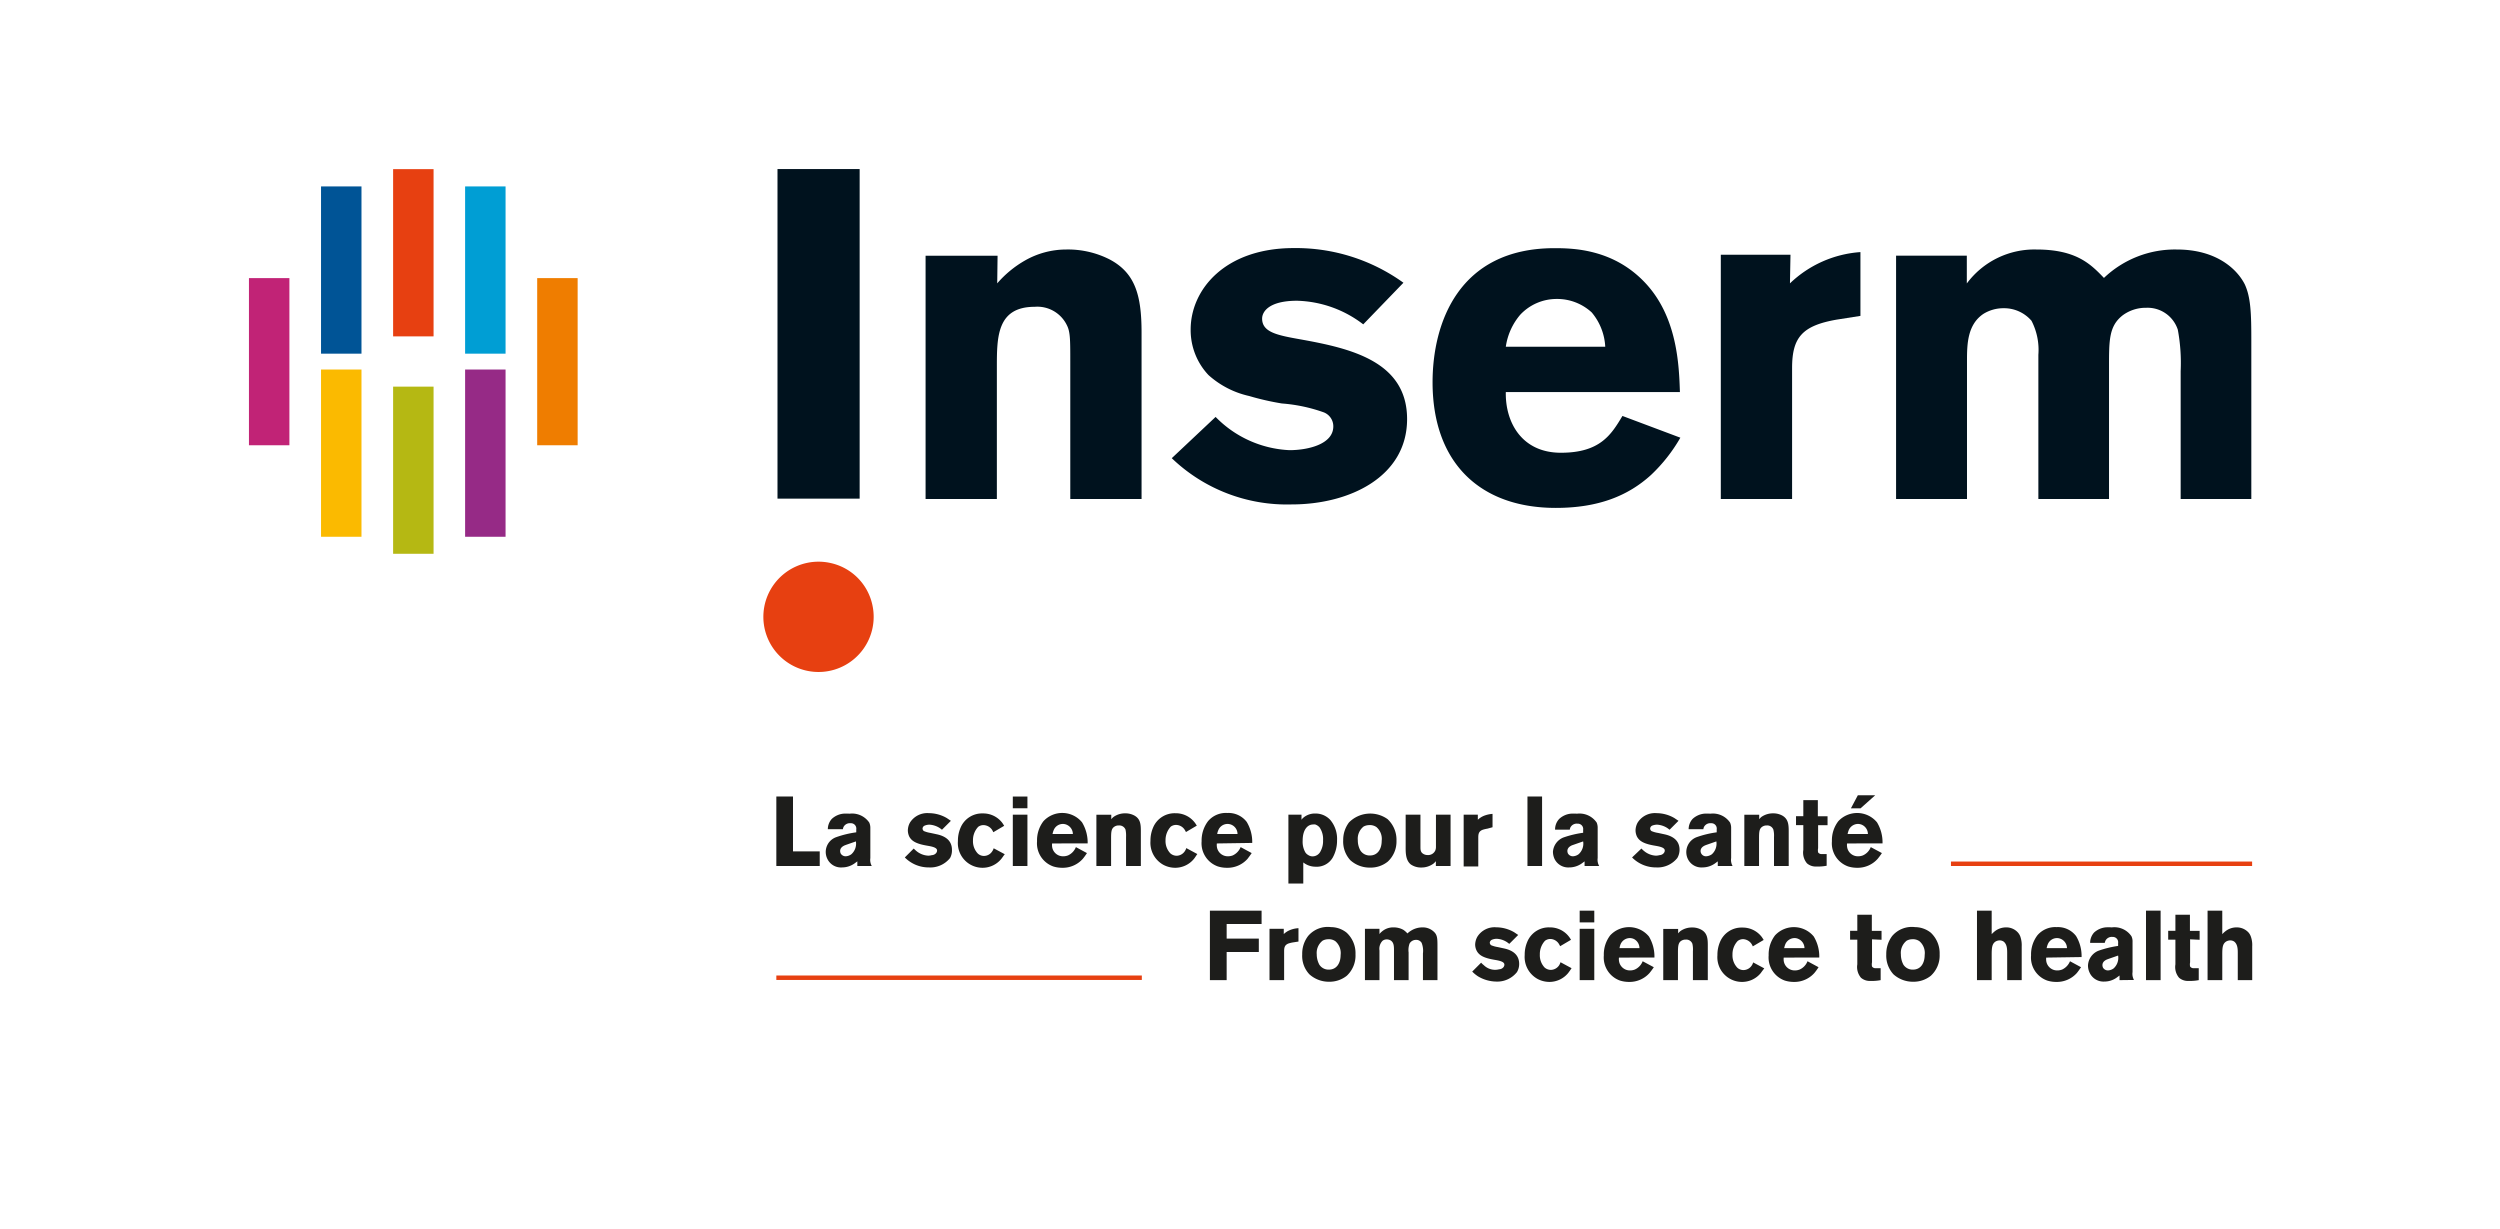 <svg id="Calque_1" data-name="Calque 1" xmlns="http://www.w3.org/2000/svg" width="98.98mm" height="48.67mm" viewBox="0 0 280.58 137.96"><defs><style>.cls-1{fill:#00121e;}.cls-2{fill:#e74011;}.cls-3{fill:#ef7d00;}.cls-4{fill:#009ed4;}.cls-5{fill:#962a86;}.cls-6{fill:#b5b813;}.cls-7{fill:#005496;}.cls-8{fill:#fbba00;}.cls-9{fill:#c12376;}.cls-10{fill:#1d1d1b;}</style></defs><rect class="cls-1" x="87.26" y="18.97" width="9.22" height="36.99"/><path class="cls-1" d="M111.92,31.8a11.93,11.93,0,0,1,3.14-2.58A9.34,9.34,0,0,1,119.64,28a10.32,10.32,0,0,1,4.87,1.1c2.88,1.51,3.61,4,3.61,8.21V56h-8V40.6c0-2.46,0-3.34-.37-4.08a3.68,3.68,0,0,0-3.62-2.09c-4.25,0-4.25,3.4-4.25,6.8V56h-8V28.7h8.08Z"/><path class="cls-1" d="M136.43,46.79a12.36,12.36,0,0,0,8.29,3.73c2,0,4.92-.63,4.92-2.67a1.68,1.68,0,0,0-1.06-1.57,17.94,17.94,0,0,0-4.71-1,30,30,0,0,1-3.68-.84,10.11,10.11,0,0,1-4.56-2.35,7.35,7.35,0,0,1-2-5.11c0-4.5,3.87-9.14,11.56-9.14a20.63,20.63,0,0,1,12.32,3.89L153,36.4a12.73,12.73,0,0,0-7.43-2.65c-3.18,0-3.92,1.25-3.92,2,0,1.56,1.75,1.88,4.39,2.35,5.53,1,11.88,2.45,11.88,8.93s-6.46,9.58-12.94,9.58a18.66,18.66,0,0,1-13.47-5.19Z"/><path class="cls-1" d="M169,38.91a7.08,7.08,0,0,1,1.62-3.59,5.59,5.59,0,0,1,4.09-1.77,5.72,5.72,0,0,1,3.93,1.51,6.49,6.49,0,0,1,1.52,3.85Zm13.09,7.77c-1.26,2.11-2.51,4.13-6.91,4.13S168.93,47.38,169,44h19.54c-.1-3.09-.31-8.42-3.87-12.23s-8.05-3.92-10.21-3.92c-10.79,0-13.68,8.46-13.68,15.05,0,9,5.29,14.1,13.83,14.1,4.82,0,8.14-1.38,10.69-3.7a18.1,18.1,0,0,0,3.29-4.18Z"/><path class="cls-1" d="M200.89,31.8a12.69,12.69,0,0,1,7.91-3.51v7.16l-2.67.42c-3.87.68-5,2-5,5.43V56h-8V28.59h7.82Z"/><path class="cls-1" d="M220.74,31.81A9.44,9.44,0,0,1,228.56,28c4.49,0,6.11,1.67,7.57,3.19A11.55,11.55,0,0,1,244.31,28c4.5,0,6.79,2.25,7.63,3.92.68,1.47.73,3.35.73,6.28V56h-7.93V41.65a20.29,20.29,0,0,0-.32-4.65,3.57,3.57,0,0,0-3.54-2.46,4.36,4.36,0,0,0-2.64.84c-1.54,1.2-1.54,2.77-1.54,5.74V56h-7.93V39.82A7.12,7.12,0,0,0,228,36a4.06,4.06,0,0,0-3.17-1.41,4.24,4.24,0,0,0-2.22.63c-1.8,1.2-1.85,3.4-1.85,5.25V56H212.8V28.69h7.94Z"/><path class="cls-2" d="M93.28,63.2a6.19,6.19,0,1,0,4.61,4.61,6.13,6.13,0,0,0-4.61-4.61"/><rect class="cls-3" x="60.29" y="31.21" width="4.54" height="18.76"/><rect class="cls-4" x="52.2" y="20.92" width="4.54" height="18.77"/><rect class="cls-5" x="52.2" y="41.47" width="4.54" height="18.77"/><rect class="cls-2" x="44.12" y="18.98" width="4.54" height="18.77"/><rect class="cls-6" x="44.12" y="43.39" width="4.54" height="18.76"/><rect class="cls-7" x="36.03" y="20.92" width="4.54" height="18.77"/><rect class="cls-8" x="36.03" y="41.47" width="4.54" height="18.77"/><rect class="cls-9" x="27.94" y="31.21" width="4.54" height="18.76"/><path class="cls-10" d="M87.13,97.19v-7.8H89v6.16h3v1.64Z"/><path class="cls-10" d="M96.22,97.19v-.52l-.34.25a2.42,2.42,0,0,1-1.37.43,1.69,1.69,0,0,1-1.65-.95,1.76,1.76,0,0,1,1-2.45,11.35,11.35,0,0,1,2.24-.54v-.33a.6.6,0,0,0-.63-.69.8.8,0,0,0-.8.42,1,1,0,0,0-.07.25H92.91a1.71,1.71,0,0,1,.45-1.16,2.25,2.25,0,0,1,1.26-.58,4.55,4.55,0,0,1,.72,0,2.33,2.33,0,0,1,2.22,1,1.5,1.5,0,0,1,.12.64V96.3a1.41,1.41,0,0,0,.16.89ZM95,94.8l-.19.07c-.41.18-.52.42-.52.64a.73.73,0,0,0,.06.27.64.64,0,0,0,.57.32,1.16,1.16,0,0,0,.63-.23,1.59,1.59,0,0,0,.51-1.44Z"/><path class="cls-10" d="M106.63,96.29a2.83,2.83,0,0,1-2.37,1.06,3.75,3.75,0,0,1-2.71-1.12l1-1a3.84,3.84,0,0,0,.3.28,2.24,2.24,0,0,0,1.33.52,1.58,1.58,0,0,0,.41-.06c.24,0,.58-.2.58-.52s-.51-.44-1.11-.54c-1.16-.2-1.7-.47-2-1a1.66,1.66,0,0,1-.17-.72,1.87,1.87,0,0,1,.23-.86,2.29,2.29,0,0,1,2.14-1.07,4,4,0,0,1,2,.55l.46.31-1,1c-.09-.07-.19-.15-.3-.22a2.41,2.41,0,0,0-1.1-.35,1.45,1.45,0,0,0-.52.1.38.38,0,0,0-.26.34.36.36,0,0,0,.15.28,3.21,3.21,0,0,0,.75.21l.74.16c.89.2,1.66.67,1.66,1.74A1.77,1.77,0,0,1,106.63,96.29Z"/><path class="cls-10" d="M112.38,96.39a2.71,2.71,0,0,1-2.1,1,2.77,2.77,0,0,1-2.77-3,3.64,3.64,0,0,1,.28-1.46,2.61,2.61,0,0,1,2.52-1.64,2.68,2.68,0,0,1,2.18,1.06c.06.09.11.16.21.33l-1.22.72a1.65,1.65,0,0,0-.18-.33,1.21,1.21,0,0,0-.91-.47,1,1,0,0,0-.6.19,2.17,2.17,0,0,0-.59,1.54,2,2,0,0,0,.54,1.46,1,1,0,0,0,.7.27,1.1,1.1,0,0,0,.92-.52,1,1,0,0,0,.16-.34l1.25.67C112.65,96,112.52,96.22,112.38,96.39Z"/><path class="cls-10" d="M113.67,90.71V89.39h1.64v1.32Zm0,6.48V91.43h1.64v5.76Z"/><path class="cls-10" d="M118.08,94.66a1.61,1.61,0,0,0,0,.35,1.23,1.23,0,0,0,1.25,1.09,1.5,1.5,0,0,0,.54-.1,1.72,1.72,0,0,0,.88-.93l1.24.67a6.37,6.37,0,0,1-.47.65,3,3,0,0,1-2.31,1,3.34,3.34,0,0,1-1-.15,2.75,2.75,0,0,1-1.82-2.83,3.52,3.52,0,0,1,.72-2.25,2.87,2.87,0,0,1,4.33.13,4.39,4.39,0,0,1,.63,2.36Zm1.68-2.08a1.06,1.06,0,0,0-.5-.11,1.11,1.11,0,0,0-1,.69,2,2,0,0,0-.13.44h2.28A1.14,1.14,0,0,0,119.76,92.58Z"/><path class="cls-10" d="M126.38,97.19V93.94a3.29,3.29,0,0,0-.06-.83.74.74,0,0,0-.75-.47.84.84,0,0,0-.56.18c-.28.22-.31.57-.31,1.26v3.11h-1.65V91.44h1.67v.5a1.53,1.53,0,0,1,.26-.26,2.21,2.21,0,0,1,1.32-.4,2.1,2.1,0,0,1,1,.24c.69.37.74,1,.74,1.73v3.94Z"/><path class="cls-10" d="M134,96.39a2.72,2.72,0,0,1-2.1,1,2.86,2.86,0,0,1-1.31-.32,2.82,2.82,0,0,1-1.47-2.7,3.64,3.64,0,0,1,.28-1.46,2.61,2.61,0,0,1,2.53-1.64,2.67,2.67,0,0,1,2.17,1.06c.07.09.11.16.22.33l-1.22.72a1.88,1.88,0,0,0-.19-.33,1.17,1.17,0,0,0-.91-.47,1,1,0,0,0-.6.19,2.22,2.22,0,0,0-.59,1.54,2,2,0,0,0,.54,1.46,1.08,1.08,0,0,0,.71.27,1.13,1.13,0,0,0,.92-.52,1.2,1.2,0,0,0,.16-.34l1.24.67C134.26,96,134.14,96.22,134,96.39Z"/><path class="cls-10" d="M136.57,94.66a1.61,1.61,0,0,0,0,.35,1.23,1.23,0,0,0,1.25,1.09,1.5,1.5,0,0,0,.54-.1,1.76,1.76,0,0,0,.88-.93l1.24.67c-.23.34-.35.49-.47.65a3,3,0,0,1-2.32,1,3.29,3.29,0,0,1-1-.15,2.75,2.75,0,0,1-1.83-2.83,3.58,3.58,0,0,1,.72-2.25,2.61,2.61,0,0,1,2.16-.92,2.57,2.57,0,0,1,2.18,1,4.36,4.36,0,0,1,.62,2.36Zm1.68-2.08a1.1,1.1,0,0,0-.51-.11,1.11,1.11,0,0,0-1,.69,1.56,1.56,0,0,0-.13.44h2.28A1.14,1.14,0,0,0,138.25,92.58Z"/><path class="cls-10" d="M149.56,96.27a2.08,2.08,0,0,1-1.92,1,2.2,2.2,0,0,1-1.37-.48v2.37H144.6V91.43h1.47V92a1.09,1.09,0,0,1,.23-.25,2,2,0,0,1,1.33-.45,2.24,2.24,0,0,1,1.68.73,3.31,3.31,0,0,1,.75,2.28A3.9,3.9,0,0,1,149.56,96.27Zm-1.46-3.41a1.1,1.1,0,0,0-.49-.33.84.84,0,0,0-.24,0c-.61,0-1.17.57-1.17,1.82a2.39,2.39,0,0,0,.29,1.29.86.86,0,0,0,.32.31.88.88,0,0,0,.52.16,1,1,0,0,0,.89-.6,2.34,2.34,0,0,0,.27-1.2A2.3,2.3,0,0,0,148.1,92.86Z"/><path class="cls-10" d="M155.75,96.7a3.06,3.06,0,0,1-2,.67,3.23,3.23,0,0,1-2.2-.83,3.09,3.09,0,0,1-.8-2.24,3.26,3.26,0,0,1,.65-2,3.35,3.35,0,0,1,4.33-.37,3.17,3.17,0,0,1,1,2.43A3.06,3.06,0,0,1,155.75,96.7Zm-1.27-3.88a1.3,1.3,0,0,0-.82-.22,1.41,1.41,0,0,0-.62.16,1.74,1.74,0,0,0-.65,1.53,2.33,2.33,0,0,0,.29,1.16,1.23,1.23,0,0,0,1.07.56c.91,0,1.32-.78,1.32-1.64A1.75,1.75,0,0,0,154.48,92.82Z"/><path class="cls-10" d="M161.15,97.19v-.54a2.16,2.16,0,0,1-.25.26,2.27,2.27,0,0,1-1.38.45,2,2,0,0,1-1.19-.35c-.62-.51-.57-1.44-.57-2.15V91.43h1.66V95c0,.36,0,.64.32.83a.89.89,0,0,0,.48.13.88.88,0,0,0,.87-.52,1.1,1.1,0,0,0,.07-.44V91.43h1.64v5.76Z"/><path class="cls-10" d="M166.93,93a3.61,3.61,0,0,0-.51.12c-.44.16-.51.45-.51.88v3.24h-1.64V91.43h1.59V92a2.23,2.23,0,0,1,.65-.43,3.32,3.32,0,0,1,1-.23v1.5Z"/><path class="cls-10" d="M171.43,97.19v-7.8h1.64v7.8Z"/><path class="cls-10" d="M177.84,97.19v-.52l-.34.25a2.43,2.43,0,0,1-1.38.43,1.71,1.71,0,0,1-1.65-.95,2,2,0,0,1-.18-.81A1.87,1.87,0,0,1,175.44,94a11.35,11.35,0,0,1,2.24-.54v-.33a.6.6,0,0,0-.63-.69.8.8,0,0,0-.8.42,1,1,0,0,0-.07.25h-1.65A1.71,1.71,0,0,1,175,91.9a2.25,2.25,0,0,1,1.26-.58,4.55,4.55,0,0,1,.72,0,2.33,2.33,0,0,1,2.22,1,1.53,1.53,0,0,1,.11.64V96.3a1.4,1.4,0,0,0,.17.89Zm-1.22-2.39-.2.07c-.4.18-.51.42-.51.64a.73.73,0,0,0,.06.27.64.64,0,0,0,.57.32,1.16,1.16,0,0,0,.63-.23,1.59,1.59,0,0,0,.51-1.44Z"/><path class="cls-10" d="M188.25,96.29a2.83,2.83,0,0,1-2.37,1.06,3.75,3.75,0,0,1-2.71-1.12l1.05-1a2.62,2.62,0,0,0,.3.28,2.24,2.24,0,0,0,1.33.52,1.64,1.64,0,0,0,.41-.06c.24,0,.58-.2.58-.52s-.51-.44-1.11-.54c-1.17-.2-1.7-.47-2-1a1.66,1.66,0,0,1-.17-.72,1.87,1.87,0,0,1,.23-.86,2.28,2.28,0,0,1,2.13-1.07,4,4,0,0,1,2,.55l.46.31-1,1c-.09-.07-.19-.15-.3-.22a2.41,2.41,0,0,0-1.1-.35,1.58,1.58,0,0,0-.53.1.38.38,0,0,0-.25.34.36.36,0,0,0,.15.28,3.08,3.08,0,0,0,.75.21l.74.16c.89.2,1.66.67,1.66,1.74A1.86,1.86,0,0,1,188.25,96.29Z"/><path class="cls-10" d="M192.79,97.19v-.52l-.34.25a2.42,2.42,0,0,1-1.37.43,1.69,1.69,0,0,1-1.65-.95,1.79,1.79,0,0,1,1-2.45,11.35,11.35,0,0,1,2.24-.54v-.33a.6.6,0,0,0-.63-.69.8.8,0,0,0-.8.42,1,1,0,0,0-.07.25h-1.65a1.71,1.71,0,0,1,.45-1.16,2.25,2.25,0,0,1,1.26-.58,4.55,4.55,0,0,1,.72,0,2.33,2.33,0,0,1,2.22,1,1.5,1.5,0,0,1,.12.64V96.3a1.41,1.41,0,0,0,.16.89Zm-1.22-2.39-.19.07c-.41.18-.52.42-.52.64a.6.6,0,0,0,.63.59,1.24,1.24,0,0,0,.64-.23,1.61,1.61,0,0,0,.5-1.44Z"/><path class="cls-10" d="M199.1,97.19V93.94a2.78,2.78,0,0,0-.07-.83.73.73,0,0,0-.75-.47.84.84,0,0,0-.55.18c-.28.22-.31.57-.31,1.26v3.11h-1.65V91.44h1.67v.5a1.82,1.82,0,0,1,.25-.26,2.27,2.27,0,0,1,1.32-.4,2.11,2.11,0,0,1,1,.24c.68.37.74,1,.74,1.73v3.94Z"/><path class="cls-10" d="M204.05,92.61v2.58a1.16,1.16,0,0,0,0,.47.44.44,0,0,0,.39.19h.57v1.31a4.93,4.93,0,0,1-.86.09h-.35a1.47,1.47,0,0,1-1-.36,1.86,1.86,0,0,1-.41-1.5V92.6h-.82v-1h.82v-1.8h1.63v1.81h1.09v1Z"/><path class="cls-10" d="M207.3,94.66a1.26,1.26,0,0,0,0,.35,1.22,1.22,0,0,0,1.25,1.09,1.46,1.46,0,0,0,.53-.1,1.68,1.68,0,0,0,.88-.93l1.25.67a7.93,7.93,0,0,1-.48.65,3,3,0,0,1-2.31,1,3.38,3.38,0,0,1-1-.15,2.75,2.75,0,0,1-1.82-2.83,3.52,3.52,0,0,1,.72-2.25,2.89,2.89,0,0,1,4.34.13,4.36,4.36,0,0,1,.62,2.36ZM209,92.58a1.1,1.1,0,0,0-.51-.11,1.14,1.14,0,0,0-1,.69,2.77,2.77,0,0,0-.13.44h2.28A1.15,1.15,0,0,0,209,92.58Zm-.19-1.86h-1.08l.78-1.47h1.95Z"/><path class="cls-10" d="M137.67,103.7v1.64h3.61v1.5h-3.61V110h-1.88v-7.8h5.8v1.5Z"/><path class="cls-10" d="M145.15,105.76a3.65,3.65,0,0,0-.52.12c-.44.16-.51.45-.51.88V110h-1.64v-5.76h1.6v.59a2.23,2.23,0,0,1,.65-.43,2.92,2.92,0,0,1,1-.23v1.5Z"/><path class="cls-10" d="M151.15,109.51a3.1,3.1,0,0,1-2,.67,3.26,3.26,0,0,1-2.19-.83,3,3,0,0,1-.81-2.24,3.26,3.26,0,0,1,.66-2.06,2.88,2.88,0,0,1,2.57-1,2.81,2.81,0,0,1,1.75.62,3.13,3.13,0,0,1,1,2.43A3.09,3.09,0,0,1,151.15,109.51Zm-1.28-3.88a1.26,1.26,0,0,0-.81-.22,1.35,1.35,0,0,0-.62.16,1.74,1.74,0,0,0-.66,1.53,2.44,2.44,0,0,0,.29,1.16,1.23,1.23,0,0,0,1.07.56c.91,0,1.32-.78,1.32-1.64A1.75,1.75,0,0,0,149.87,105.63Z"/><path class="cls-10" d="M159.7,110v-3a2.42,2.42,0,0,0-.15-1.19.7.7,0,0,0-.62-.33.83.83,0,0,0-.73.41,2.17,2.17,0,0,0-.11,1V110h-1.64v-3.42c0-.55-.08-.8-.32-1a.83.83,0,0,0-.48-.15.75.75,0,0,0-.48.15,1.29,1.29,0,0,0-.35,1.09V110h-1.63v-5.76h1.63v.59a1.54,1.54,0,0,1,.28-.29,1.92,1.92,0,0,1,1.3-.46,2.21,2.21,0,0,1,1.11.28,2.43,2.43,0,0,1,.45.4,2.17,2.17,0,0,1,.4-.31,2.4,2.4,0,0,1,1.26-.37,1.8,1.8,0,0,1,1.44.63c.26.34.27.71.27,1.54V110Z"/><path class="cls-10" d="M170.25,109.1a2.82,2.82,0,0,1-2.36,1.06,4.08,4.08,0,0,1-2-.58,3.83,3.83,0,0,1-.66-.54l1-1a2,2,0,0,0,.3.28,1.8,1.8,0,0,0,1.73.46c.25,0,.58-.2.58-.52s-.5-.44-1.1-.54c-1.17-.2-1.71-.47-2-1a1.57,1.57,0,0,1-.18-.72,1.92,1.92,0,0,1,.24-.86,2.28,2.28,0,0,1,2.13-1.07,4.06,4.06,0,0,1,2,.55l.46.31-1,1c-.1-.07-.19-.15-.3-.22a2.3,2.3,0,0,0-1.11-.35,1.34,1.34,0,0,0-.52.1.4.4,0,0,0-.26.34.39.39,0,0,0,.15.28,3.21,3.21,0,0,0,.75.21l.74.16c.89.2,1.66.67,1.66,1.74A1.77,1.77,0,0,1,170.25,109.1Z"/><path class="cls-10" d="M176,109.2a2.72,2.72,0,0,1-2.1,1,2.86,2.86,0,0,1-1.31-.32,2.82,2.82,0,0,1-1.47-2.7,3.64,3.64,0,0,1,.28-1.46,2.61,2.61,0,0,1,2.53-1.64,2.67,2.67,0,0,1,2.17,1.06c.07.09.11.16.22.33l-1.22.72a2.92,2.92,0,0,0-.19-.33,1.17,1.17,0,0,0-.91-.48,1,1,0,0,0-.6.2,2.19,2.19,0,0,0-.58,1.54,2,2,0,0,0,.53,1.46,1.08,1.08,0,0,0,.71.27,1.15,1.15,0,0,0,.92-.51,1.47,1.47,0,0,0,.16-.35l1.24.67C176.27,108.83,176.15,109,176,109.2Z"/><path class="cls-10" d="M177.29,103.52V102.2h1.64v1.32Zm0,6.48v-5.76h1.64V110Z"/><path class="cls-10" d="M181.7,107.47a1.26,1.26,0,0,0,0,.35,1.23,1.23,0,0,0,1.25,1.09,1.43,1.43,0,0,0,.53-.1,1.68,1.68,0,0,0,.88-.93l1.25.67a7.93,7.93,0,0,1-.48.65,3,3,0,0,1-2.31,1,3.38,3.38,0,0,1-1-.15,2.75,2.75,0,0,1-1.82-2.83,3.52,3.52,0,0,1,.72-2.25,2.89,2.89,0,0,1,4.34.13,4.34,4.34,0,0,1,.62,2.36Zm1.69-2.08a1.1,1.1,0,0,0-.51-.11,1.14,1.14,0,0,0-1,.69,2.12,2.12,0,0,0-.12.44H184A1.16,1.16,0,0,0,183.39,105.39Z"/><path class="cls-10" d="M190,110v-3.25a2.87,2.87,0,0,0-.06-.83.73.73,0,0,0-.75-.47.87.87,0,0,0-.56.18c-.27.22-.31.57-.31,1.26V110h-1.65v-5.75h1.67v.5a2.05,2.05,0,0,1,.26-.26,2.24,2.24,0,0,1,1.32-.4,2.06,2.06,0,0,1,1,.24c.69.37.75,1,.75,1.73V110Z"/><path class="cls-10" d="M197.62,109.2a2.71,2.71,0,0,1-2.1,1,2.77,2.77,0,0,1-2.77-3,3.64,3.64,0,0,1,.28-1.46,2.61,2.61,0,0,1,2.52-1.64,2.68,2.68,0,0,1,2.18,1.06c.06.09.11.16.21.33l-1.22.72a1.65,1.65,0,0,0-.18-.33,1.21,1.21,0,0,0-.91-.48,1,1,0,0,0-.6.2,2.17,2.17,0,0,0-.59,1.54,2,2,0,0,0,.54,1.46,1,1,0,0,0,.7.27,1.12,1.12,0,0,0,.92-.51,1.16,1.16,0,0,0,.16-.35l1.25.67C197.89,108.83,197.76,109,197.62,109.2Z"/><path class="cls-10" d="M200.19,107.47a1.61,1.61,0,0,0,0,.35,1.24,1.24,0,0,0,1.26,1.09,1.46,1.46,0,0,0,.53-.1,1.68,1.68,0,0,0,.88-.93l1.24.67a6.37,6.37,0,0,1-.47.65,3,3,0,0,1-2.31,1,3.38,3.38,0,0,1-1-.15,2.75,2.75,0,0,1-1.82-2.83,3.52,3.52,0,0,1,.72-2.25,2.89,2.89,0,0,1,4.34.13,4.34,4.34,0,0,1,.62,2.36Zm1.68-2.08a1,1,0,0,0-.5-.11,1.14,1.14,0,0,0-1,.69,2.77,2.77,0,0,0-.13.44h2.28A1.14,1.14,0,0,0,201.87,105.39Z"/><path class="cls-10" d="M210.1,105.42V108a1.16,1.16,0,0,0,0,.47.45.45,0,0,0,.39.19h.58V110a5.21,5.21,0,0,1-.87.09h-.34a1.5,1.5,0,0,1-1-.36,1.86,1.86,0,0,1-.41-1.5v-2.77h-.81v-1h.81v-1.8h1.63v1.81h1.09v1Z"/><path class="cls-10" d="M216.7,109.51a3.1,3.1,0,0,1-2,.67,3.26,3.26,0,0,1-2.19-.83,3.09,3.09,0,0,1-.81-2.24,3.33,3.33,0,0,1,.66-2.06,2.89,2.89,0,0,1,2.57-1,2.86,2.86,0,0,1,1.76.62,3.16,3.16,0,0,1,1,2.43A3.09,3.09,0,0,1,216.7,109.51Zm-1.28-3.88a1.26,1.26,0,0,0-.81-.22,1.35,1.35,0,0,0-.62.16,1.74,1.74,0,0,0-.65,1.53,2.46,2.46,0,0,0,.28,1.16,1.23,1.23,0,0,0,1.07.56c.92,0,1.32-.78,1.32-1.64A1.73,1.73,0,0,0,215.42,105.63Z"/><path class="cls-10" d="M225.27,110v-3c0-.44,0-1-.39-1.32a.78.78,0,0,0-.46-.14.93.93,0,0,0-.49.15c-.35.26-.4.66-.4,1.45V110h-1.65v-7.8h1.65v2.64a3.6,3.6,0,0,1,.32-.3,2.05,2.05,0,0,1,1.27-.46,1.75,1.75,0,0,1,1.36.58,1.43,1.43,0,0,1,.27.46,3,3,0,0,1,.15,1.09V110Z"/><path class="cls-10" d="M229.65,107.47a1.61,1.61,0,0,0,0,.35,1.23,1.23,0,0,0,1.25,1.09,1.5,1.5,0,0,0,.54-.1,1.76,1.76,0,0,0,.88-.93l1.24.67c-.23.34-.34.49-.47.65a3,3,0,0,1-2.32,1,3.33,3.33,0,0,1-1-.15,2.74,2.74,0,0,1-1.82-2.83,3.56,3.56,0,0,1,.71-2.25,2.63,2.63,0,0,1,2.16-.92,2.56,2.56,0,0,1,2.18,1,4.34,4.34,0,0,1,.62,2.36Zm1.68-2.08a1.08,1.08,0,0,0-.5-.11,1.11,1.11,0,0,0-1,.69,2,2,0,0,0-.13.44h2.28A1.14,1.14,0,0,0,231.33,105.39Z"/><path class="cls-10" d="M237.88,110v-.52l-.34.25a2.36,2.36,0,0,1-1.37.43,1.71,1.71,0,0,1-1.65-1,1.85,1.85,0,0,1-.18-.81,1.87,1.87,0,0,1,1.15-1.64,11.56,11.56,0,0,1,2.23-.55v-.32a.6.6,0,0,0-.63-.69.8.8,0,0,0-.79.42,1.47,1.47,0,0,0-.08.25h-1.64a1.74,1.74,0,0,1,.44-1.16,2.27,2.27,0,0,1,1.27-.58,4.55,4.55,0,0,1,.72,0,2.31,2.31,0,0,1,2.21,1,1.36,1.36,0,0,1,.12.64v3.37a1.41,1.41,0,0,0,.16.89Zm-1.22-2.39-.19.07c-.41.18-.51.42-.51.65a.73.73,0,0,0,.06.26.64.64,0,0,0,.57.32,1.16,1.16,0,0,0,.63-.23,1.6,1.6,0,0,0,.5-1.44Z"/><path class="cls-10" d="M240.85,110v-7.8h1.64V110Z"/><path class="cls-10" d="M245.8,105.42V108a1.16,1.16,0,0,0,0,.47.45.45,0,0,0,.39.19h.58V110a5.21,5.21,0,0,1-.87.09h-.34a1.5,1.5,0,0,1-1-.36,1.86,1.86,0,0,1-.41-1.5v-2.77h-.81v-1h.81v-1.8h1.63v1.81h1.09v1Z"/><path class="cls-10" d="M251.15,110v-3c0-.44,0-1-.39-1.32a.78.78,0,0,0-.46-.14.91.91,0,0,0-.49.15c-.36.26-.4.66-.4,1.45V110h-1.65v-7.8h1.65v2.64a2.55,2.55,0,0,1,.32-.3,2,2,0,0,1,1.26-.46,1.79,1.79,0,0,1,1.37.58,1.4,1.4,0,0,1,.26.46,2.8,2.8,0,0,1,.15,1.09V110Z"/><rect class="cls-2" x="218.96" y="96.69" width="33.8" height="0.5"/><rect class="cls-2" x="87.13" y="109.48" width="41.02" height="0.5"/></svg>